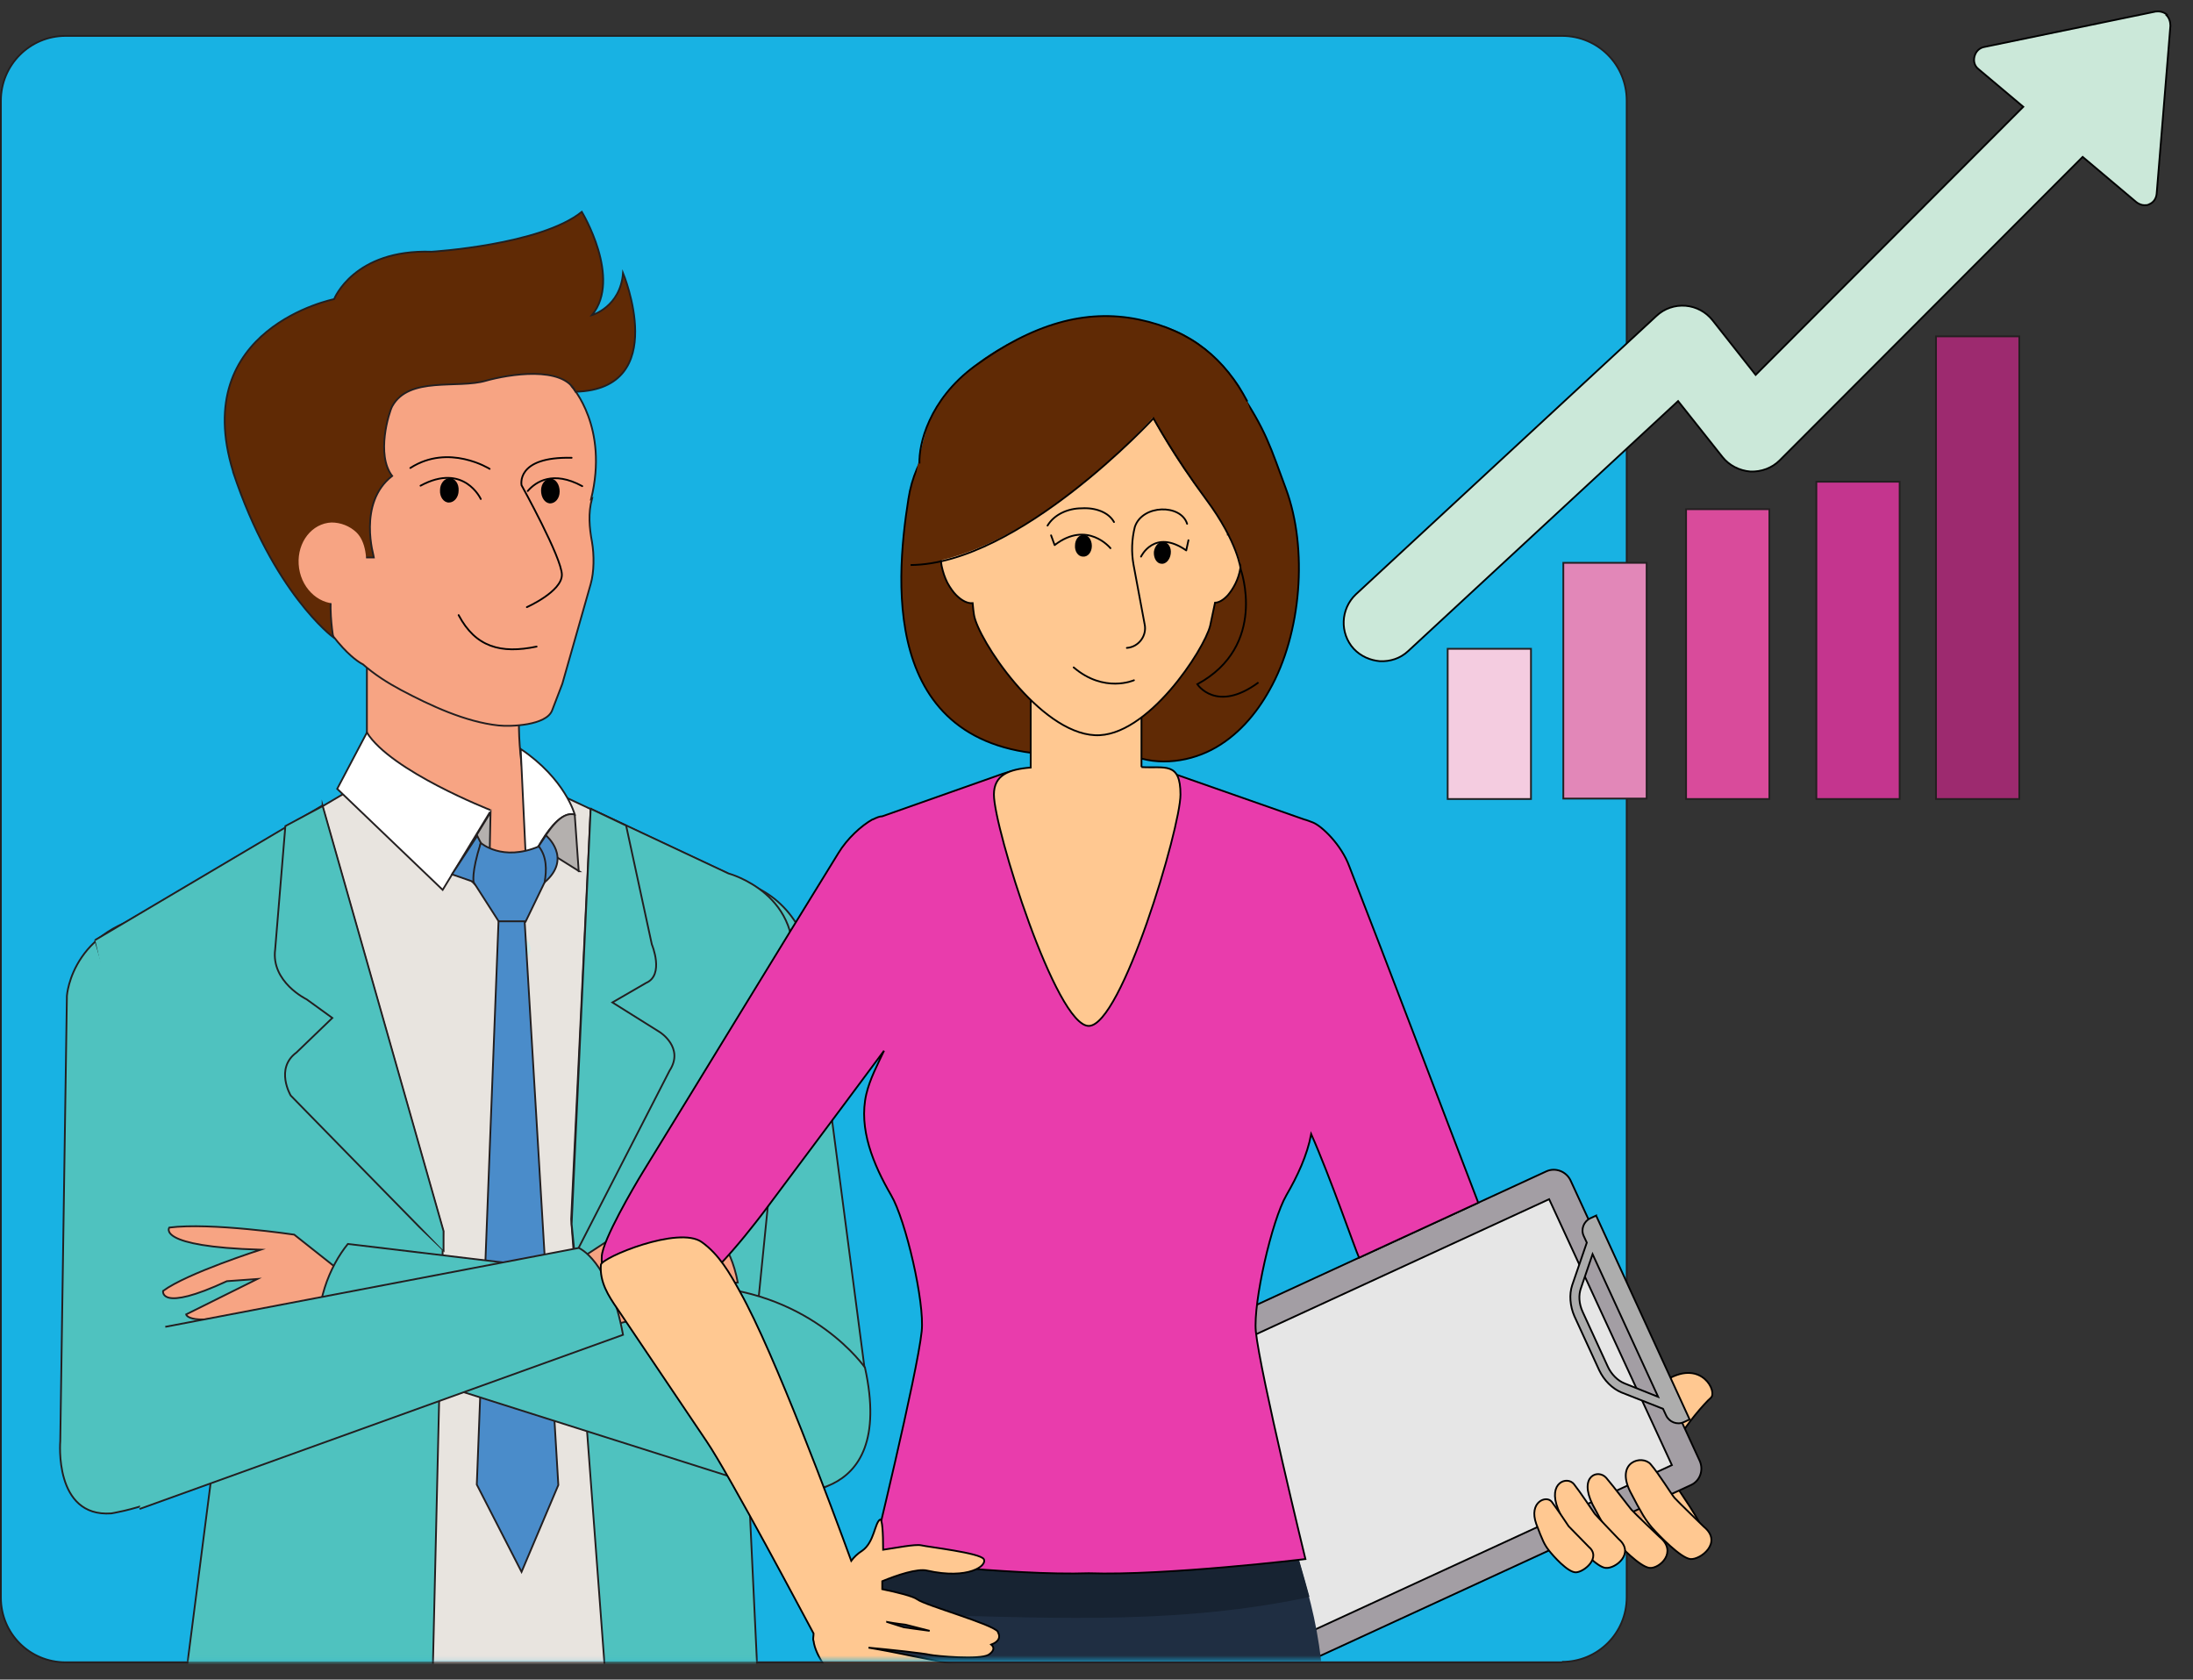 <?xml version="1.0" encoding="UTF-8"?>
<svg id="Layer_1" xmlns="http://www.w3.org/2000/svg" xmlns:xlink="http://www.w3.org/1999/xlink" version="1.1" viewBox="0 0 494.9 379">
  <rect x="0" y="0" width="494.9" height="379" fill="#333333" stroke="none"/>
  <!-- Generator: Adobe Illustrator 29.3.1, SVG Export Plug-In . SVG Version: 2.1.0 Build 151)  -->
  <defs>
    <style>
      .st0, .st1, .st2, .st3, .st4, .st5 {
        fill: none;
      }

      .st6 {
        mask: url(#mask);
      }

      .st7, .st8 {
        fill: #4fc2bf;
      }

      .st9 {
        fill: #010101;
      }

      .st10 {
        fill: #c4358e;
      }

      .st10, .st11, .st8, .st12, .st13, .st14, .st15, .st2, .st16, .st17, .st18, .st19, .st20, .st21, .st3, .st22, .st23, .st24, .st25, .st26, .st27 {
        stroke-miterlimit: 10;
      }

      .st10, .st11, .st8, .st12, .st14, .st2, .st17, .st18, .st19, .st20, .st4, .st22, .st23, .st26, .st27 {
        stroke-width: .4px;
      }

      .st10, .st11, .st8, .st14, .st2, .st17, .st18, .st19, .st20, .st22, .st23, .st26, .st27 {
        stroke: #231f20;
      }

      .st11 {
        fill: #e8e4df;
      }

      .st28 {
        fill: #00264e;
      }

      .st29 {
        fill: #172332;
      }

      .st12 {
        fill: #cbe8d9;
      }

      .st12, .st4, .st5 {
        stroke: #010101;
      }

      .st30 {
        fill: #e59375;
      }

      .st13, .st15, .st1, .st16, .st21, .st3, .st5, .st24, .st25 {
        stroke-width: .4px;
      }

      .st13, .st15, .st1, .st16, .st21, .st3, .st24, .st25 {
        stroke: #000;
      }

      .st13, .st17, .st31 {
        fill: #602a05;
      }

      .st32 {
        fill: #e6a87a;
      }

      .st33 {
        fill: #cfeae6;
      }

      .st14, .st34 {
        fill: #f7a483;
      }

      .st15 {
        fill: #adadad;
      }

      .st35 {
        mask: url(#mask-1);
      }

      .st16 {
        fill: #a39ea4;
      }

      .st18 {
        fill: #b4b0ae;
      }

      .st36 {
        fill: #18b2e3;
      }

      .st37 {
        fill: #1f2e42;
      }

      .st38, .st26 {
        fill: #fff;
      }

      .st39 {
        fill: #c2805d;
      }

      .st19 {
        fill: #d94b9b;
      }

      .st20 {
        fill: #4a8cca;
      }

      .st21 {
        fill: #ffc891;
      }

      .st4, .st5 {
        stroke-linecap: round;
        stroke-linejoin: round;
      }

      .st22 {
        fill: #e287b8;
      }

      .st23 {
        fill: #f4cce0;
      }

      .st24 {
        fill: #e93cac;
      }

      .st25 {
        fill: #e6e6e6;
      }

      .st40 {
        clip-path: url(#clippath);
      }

      .st27 {
        fill: #9d2a6f;
      }

      .st41 {
        fill: #b74143;
      }
    </style>
    <clipPath id="clippath">
      <rect class="st0" y="-8.9" width="497.2" height="788"/>
    </clipPath>
    <mask id="mask" x=".2" y="-8.9" width="497" height="525.5" maskUnits="userSpaceOnUse">
      <g id="mask0_588_248">
        <path class="st38" d="M497.2-8.9H.2v383.9h497V-8.9Z"/>
      </g>
    </mask>
    <mask id="mask-1" x="111" y="27.1" width="279.6" height="489.5" maskUnits="userSpaceOnUse">
      <g id="mask1_588_248">
        <path class="st38" d="M390.6,27.1H111v347.7h279.6V27.1Z"/>
      </g>
    </mask>
  </defs>
  <g class="st40">
    <g>
      <path class="st36" d="M352.5,375.1H14.8c-8.1,0-14.6-6.5-14.6-14.6V22.7C.2,14.7,6.7,8.1,14.8,8.1h337.7c8.1,0,14.6,6.5,14.6,14.6v337.7c0,8.1-6.5,14.6-14.6,14.6"/>
      <path class="st2" d="M352.5,375.1H14.8c-8.1,0-14.6-6.5-14.6-14.6V22.7C.2,14.7,6.7,8.1,14.8,8.1h337.7c8.1,0,14.6,6.5,14.6,14.6v337.7c0,8.1-6.5,14.6-14.6,14.6"/>
      <g class="st6">
        <g>
          <path class="st30" d="M171.2,218.1l7.1,1.5s19.4,83.4,12.1,103.2c-7.3,19.8-19,.2-22.7-1.6-3.7-1.8-36.1-93.6-36.1-93.6l39.6-9.6h0Z"/>
          <path class="st8" d="M195.6,312.5l-12.7-96.9c-7.6-25.5-35.6-16.1-35.6-16.1-21,7.8-17.7,24.3-17.7,24.3l28.8,99.6s5.5,15.1,25.4,13.1c0,0,14.5-3.5,11.8-24Z"/>
          <path class="st34" d="M157.4,345.6l19.5-118.9s6.7-17.9-6.7-26.8l-51.1-24h-36l-61.5,36.3,40.3,133.5h95.6Z"/>
          <path class="st28" d="M61.8,345.6s-11,25.2-13.7,83.1c0,0,83.1,26.1,109.1,0v-83.1c.1,0-95.4,0-95.4,0Z"/>
          <path class="st34" d="M26.9,226.7l-7,1.9s-10.9,83.9-2.7,103.3c8.2,19.4,15.9.2,19.5-1.8,3.6-2,30.2-95.6,30.2-95.6l-40-7.8h0Z"/>
          <path class="st8" d="M45.7,329.4l23-98.8c-4.7-26.7-30.2-24.8-30.2-24.8-22.3,2-23.4,18.9-23.4,18.9l-1.5,100.5s-1.5,17.2,11.5,16.3c0,0,18.5-2.9,20.6-12Z"/>
          <path class="st14" d="M82.8,149.5v44.5h40.7s-10-21.3-5-44.5h-35.7Z"/>
          <path class="st14" d="M133.4,112.6c4-16.2-4.3-25.3-4.3-25.3-9.1-15.2-31.6-15.8-31.6-15.8-.6,0-1.3,0-1.9,0-27.5-1.4-33.5,14.9-33.5,14.9-12.1,23,5,43.3,5,43.3,7.8,17,14.6,20.1,14.8,20.2,2.6,2.3,5.6,4.2,8.6,5.8,6.6,3.5,14.5,7.2,22,8,2.8.3,10.8,0,12.1-3.4l2.3-6s6.4-22.5,6.4-22.5c.8-2.8.8-6.6.3-9.5-.6-3.2-.9-6.5,0-9.8Z"/>
          <path class="st11" d="M55.2,342.3c0,4-5.9,45.4-3.4,46,0,0,68.8,15.9,105.5,0v-42.7c.1,0,19.6-118.9,19.6-118.9,0,0,6.7-17.9-6.7-26.8l-51.1-24,3.4,10.4-7.4,21-32.1-31.4-61.5,36.3c3.4,11.4,6.8,22.8,10.3,34.1,6.3,21,12.5,42,19,62.9,0,0,5.4,22.7,4.4,33.2h0Z"/>
          <path class="st18" d="M110.7,183.3l-.4,19.1-7.1-6.9,7.5-12.2Z"/>
          <path class="st33" d="M119.7,214.1c0,1.5-1.2,2.7-2.7,2.7s-2.7-1.2-2.7-2.7,1.2-2.7,2.7-2.7,2.7,1.2,2.7,2.7Z"/>
          <path class="st33" d="M119.7,263.8c0,1.5-1.2,2.7-2.7,2.7s-2.7-1.2-2.7-2.7,1.2-2.7,2.7-2.7,2.7,1.2,2.7,2.7Z"/>
          <path class="st33" d="M119.7,313.4c0,1.5-1.2,2.7-2.7,2.7s-2.7-1.2-2.7-2.7,1.2-2.7,2.7-2.7,2.7,1.2,2.7,2.7Z"/>
          <path class="st38" d="M110.7,182.8s-22.5-8.8-27.9-17.5l-6.7,12.7,23.8,22.8,10.7-17.6"/>
          <path class="st2" d="M110.7,182.8s-22.5-8.8-27.9-17.5l-6.7,12.7,23.8,22.8,10.7-17.6"/>
          <path class="st17" d="M52.6,106.5c9.1,27.4,22.6,37.3,22.6,37.3,0,0-3.7-20.9,7.3-18h1.9c0-.1-3.8-12.3,4.1-18.4-3.7-4.8-.7-14.4,0-15.7,3.8-6.9,14.8-3.9,21.2-5.8,5-1.4,17.3-3.5,20.2,2.5,21.6-.6,10.7-26.8,10.7-26.8-.6,7.7-7,9.5-7,9.5,6.8-8.3-2.3-23.3-2.3-23.3-9.3,7.5-33.9,9-33.9,9-17.6-.6-22,10.7-22,10.7,0,0-32.8,6.5-22.8,38.9h0Z"/>
          <path class="st34" d="M79.9,134.8c-1,.8-2.3,1.4-3.9,1.4-4.4.1-8.3-3.8-8.6-8.9-.3-5,3-9.2,7.4-9.4,2.1,0,4.1.8,5.6,2.2,2.2,2.1,2.5,6.2,2.1,9.1-.3,2.3-1.1,4.3-2.6,5.5Z"/>
          <path class="st7" d="M21.5,212.1l51.2-30.3,27.3,96-4.1,174.5s-42.5-2.6-61-19.4l13.1-101.9"/>
          <path class="st2" d="M21.5,212.1l51.2-30.3,27.3,96-4.1,174.5s-42.5-2.6-61-19.4l13.1-101.9"/>
          <path class="st8" d="M72.8,181.8l27.3,96v4.6c-.1,0-34.5-35.2-34.5-35.2,0,0-3.6-6.1,1.3-9.7l8.1-7.8-5.8-4.2s-8.1-3.9-7.1-11.3l2.3-27.8,8.4-4.5h0Z"/>
          <path class="st8" d="M133.3,182.5l31.1,14.6s17.7,4.7,14.1,23l-10.2,101.7,5.1,107.7s4.4,20-31.7,16.6l-12.8-171,4.4-92.8h0Z"/>
          <path class="st26" d="M129.7,183.8s-2.1-8-12.2-14.8l1.3,27.6s5.6-14.1,10.9-12.8Z"/>
          <path class="st18" d="M130.6,196.6l-.9-12.8c-3.1-.8-5.9,3.6-8.1,7.1l9.1,5.7Z"/>
          <path class="st20" d="M108.5,190.2l-.8-1.6-5.7,8.7,4.9,1.7,1.6-8.9Z"/>
          <path class="st20" d="M121.6,190.9l1.6-2.4s6.1,5.1-.3,10.6c0,0,0-4.5-1.3-8.1Z"/>
          <path class="st20" d="M108.5,190.2s4.8,4.3,13.1.8c1.8,2.3,1.8,5.3,1.3,8.1l-4.3,8.9h-6l-5.7-8.9s-.6-2,1.6-8.9h0Z"/>
          <path class="st20" d="M112.5,207.9l-4.9,127.1,10.1,19.7,8.3-19.6-7.6-127.2h-6Z"/>
          <path class="st8" d="M133.3,182.5l8,3.8,5.8,26.8s2.9,6.9-1.3,8.7l-7.6,4.4,10.7,6.7s5.6,3.5,2.2,8.7l-21.4,41.7-.7-7.1,4.3-93.7h0Z"/>
          <path class="st14" d="M78.9,288.5l-12.5-9.9s-18.8-2.8-28.2-1.6c0,0-3.1,4.3,20.6,5,0,0-16.6,5.3-22,9.3,0,0-.9,4.9,14.4-2.2l6.9-.5-16.1,8s.6,3.1,15.3-.9l14.7,1.6,6.9-8.8h0Z"/>
          <path class="st8" d="M159,290.3l-80.5-9.6c-4,4.9-7.9,13.8-6.2,23.2l102.9,32.6s27.2,4.8,20-27.9c0,0-11.5-16.7-36.2-18.3h0Z"/>
          <path class="st14" d="M159,290.3s-14.5,7.8-19.9,8.4l-8.4-14.5,11.5-7.5,7.9-1.8s13-3.3,16.4,14.5l-7.5.9h0Z"/>
          <path class="st7" d="M31.5,340.5l109.1-39.3c-3.1-16.9-10-19.6-10-19.6l-93.3,17.8"/>
          <path class="st2" d="M31.5,340.5l109.1-39.3c-3.1-16.9-10-19.6-10-19.6l-93.3,17.8"/>
          <g class="st35">
            <g>
              <path class="st41" d="M313.9,297.9c2.4.8,21.6-7.3,22-10.5.8-6.1-2.3-12.7-3.6-16.1-1.1-2.9-2.2-5.8-3.3-8.7-7.3,5.7-15.2,10.6-23.6,14.6,1.8,6.3,1.6,18.3,8.5,20.7Z"/>
              <path class="st21" d="M377,326.8s-.4,4.6,1.1,8.3c0,0,6.5,9.4,5.9,9.9-1.1,1-26.7,7.4-28.1,5.1-1.5-2.3,12.2-24.6,21.1-23.3Z"/>
              <path class="st32" d="M374.2,338.7c2.4-3.6,4.1-8.1,2.2-12.5-1.6-3.7-5.2-6.5-8.9-7.4-5.3.3-10,3.7-11.5,8.8-4,.8-7.4,3.7-8.8,7.6-.6,1.7-.8,3.6-.3,5.5s1.9,3.6,3.8,4.2c1.4.4,15.6,5.6,23.5-6.2Z"/>
              <path class="st39" d="M363.1,331.3c-3.1-.9-6.7-.1-9,2.2s-1.2,1.4-1.6,2.2c-.1.2-.4,0-.3-.2,1.5-3,4.8-4.9,8.1-4.9s1.9.1,2.9.4c.2,0,0,.4-.1.3Z"/>
              <path class="st21" d="M376.6,333s1-5.8,2.4-8.6c1.4-2.8,5.6-7.7,7.1-9,1.5-1.3-2-8.6-9.7-4.2-7.7,4.4-6.9,8.9-12,11.2-5.1,2.2,9.1,13.3,12.2,10.6Z"/>
              <path class="st16" d="M354.4,266.3l29.2,63.4c.9,2.1,0,4.5-2,5.4l-85.3,39.3c-2.1.9-4.5,0-5.4-2l-29.2-63.4c-.9-2.1,0-4.5,2-5.4l85.3-39.3c2-.9,4.4,0,5.4,2Z"/>
              <path class="st25" d="M268,308.2l27.7,60,81.6-37.6-27.7-60-81.6,37.6Z"/>
              <path class="st15" d="M360.2,274.3l-1.3.6c-1.5.7-2.2,2.5-1.5,4l.7,1.5-3.3,9.6c-.7,2.1-.5,4.7.5,7l5.6,12.2c1.1,2.3,2.9,4.1,5,5l9.4,3.7.7,1.5c.7,1.5,2.5,2.2,4,1.5l1.3-.6-21.1-46ZM366.7,312.2c-1.6-.6-3.1-2.1-3.9-3.9l-5.6-12.2c-.9-1.9-1-3.9-.4-5.5l2.6-7.6,14.8,32.2-7.5-3Z"/>
              <path class="st21" d="M374.5,346.8s-5.7-5.4-6.3-6.1c-.6-.7-3.9-5.1-5.7-7.2s-6.3-.5-3.1,6c2.5,4.7,3.2,5.9,4.6,7.6,1.5,1.7,6.1,6.5,8.3,6.7,2.2.2,6.4-3.6,2.2-7Z"/>
              <path class="st21" d="M365.3,347.3s-4.8-5-5.4-5.7c-.5-.7-3.2-4.8-4.7-6.7-1.5-1.9-6-.4-3.6,5.6,1.9,4.4,2.4,5.5,3.6,7.1,1.2,1.6,5.2,6.1,7.2,6.2,2.2.2,6.6-3.3,2.9-6.5Z"/>
              <path class="st21" d="M358.5,349s-4-4.1-4.5-4.6c-.4-.6-2.6-3.9-3.8-5.5-1.2-1.6-5.3,0-3.5,5,1.4,3.7,1.8,4.6,2.8,5.9,1,1.3,4.3,5,6.1,5s5.9-3.3,2.9-5.8Z"/>
              <path class="st21" d="M384.5,344.5s-5.9-5.7-6.6-6.5c-.7-.8-3.5-5.4-5.4-7.6-1.9-2.2-8-.6-4.6,6.2,2.6,5,3.4,6.3,4.9,8.1,1.6,1.8,6.5,6.9,8.7,7.1,2.2.2,7.4-3.7,3-7.3Z"/>
              <path class="st37" d="M237.9,486c-.9,5.7-1.9,11.4-3.1,17.1-.5,2.3-1.1,4.7-2.4,6.4-2.1,2.7-5.3,2.8-8.2,2.7-5.4-.2-10.9-.7-16.3-1.5-1.3-.2-2.6-.5-3.6-1.6-.7-.9-1.1-2.2-1.4-3.5-1.6-6.4,1.3-24.3,1.6-29.7.4-6.9-3.8-19.7-4.6-26.6-1.2-10.2-6.7-59.6-6.3-69.9.9-22.4,7.1-26.7,10.8-50.4h44.7c-1.3,26.1-1.1,77.8-1.1,77.8h-5.6c-3.8,20.4-3.1,70.5-4.5,79.2Z"/>
              <path class="st37" d="M265.3,489.6c.9,5.7,2.6,21,3.8,26.6.5,2.3,30.9-5.9,30.6-11.4-.4-6.9-1.6-47.8-.8-54.6,1.2-10.2.2-57.4-.2-67.7-.9-22.4-7.2-29.8-10.9-53.6h-48.4c1.3,26.1-2.6,77.8-2.6,77.8h11.1c4.2,21.4,15.9,73.6,17.4,82.9Z"/>
              <path class="st29" d="M203.3,364.3c30,.5,59.6,2.7,90.6-3.6.6-.1,1.1-.2,1.6-.4-2.4-9-5.4-17.3-7.5-31.3h-83.7c-3.6,23.7-9.9,28-10.8,50.4-.2,6.2,1.7,26.6,3.5,44.1,1.3-17.5.3-34.9,1.2-52.4,0-2.7,2.3-6.8,5.1-6.8Z"/>
              <path class="st24" d="M306.7,283.8c-.8-1.7-6.5-18.2-10.8-27.9-.9,4.8-3.1,9.5-5.6,13.8-3.3,5.7-7.5,24.2-6.9,30.7,1,9.6,11.2,51.4,11.2,51.4,0,0-31.6,3.8-48.9,3.2-17.3.6-48.9-3.2-48.9-3.2,0,0,10.2-41.7,11.2-51.4.7-6.5-3.6-25.1-6.9-30.7-4-6.9-7.4-15-5.6-22.8.8-3.4,2.5-6.6,4-9.8-10.6,14.3-25.3,33.9-27.3,36.6-3.7,4.8-15.3,20-23.4,21.4-3.5.6-13.5-3.6-13-11.6.2-3.7,7.3-15.8,9.2-18.9,13.9-22.6,30.3-49.6,44.2-72.1,2-3.3,5.2-6.2,7.7-7.6h.1c.8-.4,1.5-.7,2.1-.7l27.2-9.6c2.1-.7,4.3-1.1,6.5-1.1h25.6c2.2,0,4.4.4,6.5,1.1l29.4,10.3c.8.2,1.4.5,2,.7,2,.8,6.4,5,8.2,9.9,9.4,24.1,19.8,51.7,29.1,75.9l-26.9,12.4Z"/>
              <path class="st13" d="M205,112.6c-3.1,19.6-6.2,59.1,37.3,57.7,15.9-.5,28.8-29.9,31.8-49.5,3.1-19.6-13.5-31.4-29.2-33.5-15.8-2.1-36.9,5.7-39.9,25.3Z"/>
              <path class="st13" d="M247.9,154.2c-2.7,5.6.6,12.7,6.4,15.7s13.3,2.3,19.1-.7c5.8-3,10.1-8.1,13.1-13.5,7.2-12.7,8.7-31.9,3.7-45.4-3.5-9.4-4.4-13.1-10.9-22.7l-31.4,66.6Z"/>
              <path class="st21" d="M257.6,173.1v-17.6c0-6.9-5.6-12.5-12.5-12.5s-12.5,5.6-12.5,12.5v17.7c-5,.4-8.3,1.7-8.3,6.1,0,7.5,14,52.2,21.4,52.2s20.7-44.7,20.7-52.2-3.5-5.9-8.8-6.2Z"/>
              <path class="st21" d="M279.3,122.4c-.6-1.2-1.4-1.8-2.2-1.8,1.4-8.1,2.7-15.3,2.7-15.3,2.2-23.7-15.1-29.3-30.2-30-15.1-.7-33.3,4-33.4,27.8,0,0,.8,8.7,1.7,17.6-.5-.9-1.1-1.5-1.9-1.7-1.1-.3-2.2.4-3,2-.7,1.6-1,4-.5,6.7.3,1.4.7,2.6,1.3,3.8.6,1.1,1.3,2.1,2,2.8,1.3,1.3,2.6,1.9,3.7,1.8.1,1.1.2,2,.3,2.6.8,5.4,14.7,26.6,27.3,27.2,11.8.6,24.7-19.4,26-24.7.2-1,.6-2.8,1.1-5.2.9,0,2-.7,2.9-1.7.6-.7,1.2-1.6,1.7-2.6s.9-2.2,1.1-3.4c.4-2.3.1-4.5-.6-5.9Z"/>
              <path class="st31" d="M248.9,71.3c16.3.7,23.3,6,29.8,14.4,5.1,6.7,5.9,17.1,4,25.3-1.9,8.2-2.2,18.1-2.2,18.1-4-14.5-9.4-14.7-20.4-34.8,0,0-28.3,31.9-54.8,33.1,0,0-.8-15.1,3.8-30.6,4.6-15.4,28.3-25.9,39.8-25.5Z"/>
              <path class="st21" d="M225.2,368.2c-1.1-1.7-16.3-5.9-18.2-7.3-.9-.7-4.5-1.6-7.9-2.3,0-.5,0-1.2,0-1.8,3.4-1.4,7.9-2.9,10.1-2.4,9.3,2.1,13.7-1.1,12.8-2.6-.9-1.4-12.4-2.7-14.1-3.1-1.4-.3-5.8.6-8.6,1,0-3.8-.2-7.1-.7-6.8-1.2.7-1.3,5.1-4,7-1.1.7-1.9,1.5-2.5,2.3-4.2-11.5-17.3-46.8-25.1-60.7-2.3-4.2-4.7-8.4-8.6-11.2-5.2-3.8-22.7,3.5-22.8,5.1-.3,3.9,1.7,7,3.7,9.9,6.7,10,13.5,20,20.2,30,5.2,7.7,22.2,39.8,24.1,43.3,0,.7-.2,1.3,0,1.7.4,3.3,3.9,8,5.4,8.6,1.2.5,2.6.4,3.8,0,2.2-.4,5-.8,5.7-1.3.8-.5,8.7,2.1,13.1,1.2,4.4-.9,7.3-2.4,4.7-3-2.5-.6-11.1-2.2-12.3-2.5-.9-.2-5.5-1.1-8-1.5h0c4.5.4,12.7,1.3,13.8,1.6,1.4.3,11.3,1.2,13.3,0,1.2-.8,1.4-1.6.6-2.3,1.6-.6,2.2-1.6,1.5-2.8ZM200.2,366c2.2.4,4.1.6,4.1.6,0,0,2.4.6,5.5,1.4-2.9-.4-5.3-.7-5.8-.8-.4-.1-1.9-.6-3.8-1.2Z"/>
              <path class="st5" d="M251.4,117.8c-1.2-2.2-4.2-3.3-7.3-3.1-3.1,0-6.2,1.4-7.7,3.9"/>
              <path class="st5" d="M254.3,146.2c2.7-.2,4.6-2.8,4-5.4l-2.5-13.4c-.5-2.8-.4-5.7.3-8.5,1.7-5.1,10.4-5.2,11.8-.7"/>
              <path class="st5" d="M242.3,150.6c6.9,5.9,13.6,2.9,13.6,2.9"/>
              <path class="st9" d="M246.4,123.2c0,1.4-.9,2.5-2,2.4-1.1,0-1.9-1.2-1.8-2.5,0-1.4.9-2.5,2-2.4,1,0,1.8,1.1,1.8,2.5Z"/>
              <path class="st5" d="M250.6,123.7s-5.2-6.4-12.6-.7l-.8-2.2"/>
              <path class="st9" d="M264.2,125c-.2,1.4-1.2,2.4-2.2,2.2-1-.1-1.7-1.3-1.6-2.7.2-1.4,1.2-2.4,2.2-2.2,1.1.1,1.8,1.3,1.6,2.7Z"/>
              <path class="st5" d="M257.5,125.6s3-6.4,10.2-1.4l.5-2.3"/>
              <path class="st3" d="M205.5,127.5c24.5-.2,54.8-33.1,54.8-33.1,0,0,4.7,8.6,11.9,18.3,7.2,9.7,7.8,15.8,7.8,15.8,0,0,6.2,17.2-9.8,25.9,0,0,4.3,6.6,13.8-.4"/>
            </g>
          </g>
          <path class="st1" d="M207.5,104.6c-.2-4.2,2.1-14.4,12.5-22,13-9.5,25-13,37-10.5s19.5,9,24.5,18.5"/>
        </g>
      </g>
      <path class="st12" d="M489,3.3c-.7-.6-1.6-.8-2.5-.7l-38.7,8c-1.1.2-1.9,1-2.2,2.1-.3,1.1,0,2.2.9,2.9l10.1,8.5-60.4,60.5-9.7-12.3c-1.5-1.9-3.7-3.1-6.1-3.3-2.4-.2-4.8.6-6.6,2.3l-67.8,62.8c-3.5,3.3-3.7,8.8-.5,12.3,1.6,1.7,3.7,2.6,5.9,2.8,2.3.1,4.6-.6,6.4-2.3l60.9-56.4,10,12.6c1.5,1.9,3.8,3.1,6.3,3.3h0c2.5.1,4.9-.8,6.6-2.5l68.4-68.5,12.1,10.2c.5.4,1.2.7,1.8.7s.7,0,1.1-.2c1-.4,1.6-1.3,1.7-2.4l3.1-37.9c0-.9-.3-1.8-.9-2.4h0Z"/>
      <path class="st4" d="M118.9,137s7.9-3.5,7.9-7.3-9.1-20.2-9.1-20.2c0,0-1.4-6.5,11.3-6.2"/>
      <path class="st4" d="M121.1,145.9c-8.1,1.7-13.8.1-17.6-7.1"/>
      <path class="st9" d="M103.5,110.7c0,1.5-1,2.7-2.2,2.7-1.2,0-2.1-1.3-2-2.8,0-1.5,1-2.7,2.2-2.7,1.2,0,2.1,1.3,2,2.8Z"/>
      <path class="st4" d="M108.5,112.6s-3.8-8.3-13.6-3"/>
      <path class="st9" d="M122.1,110.7c0,1.5.8,2.8,2,2.9,1.2,0,2.2-1.1,2.2-2.7,0-1.5-.8-2.8-2-2.9-1.2,0-2.2,1.1-2.2,2.7Z"/>
      <path class="st4" d="M119.1,110.8c1.8-2.1,5.7-4.7,12.3-1.1"/>
      <path class="st4" d="M110.5,105.8s-9.2-5.8-17.9-.2"/>
      <path class="st23" d="M345.5,146.4h-18.8v33.9h18.8v-33.9Z"/>
      <path class="st22" d="M371.6,127h-18.8v53.2h18.8v-53.2Z"/>
      <path class="st19" d="M399.3,114.9h-18.8v65.4h18.8v-65.4Z"/>
      <path class="st10" d="M428.7,108.7h-18.8v71.6h18.8v-71.6Z"/>
      <path class="st27" d="M455.7,75.9h-18.8v104.4h18.8v-104.4Z"/>
    </g>
  </g>
</svg>
